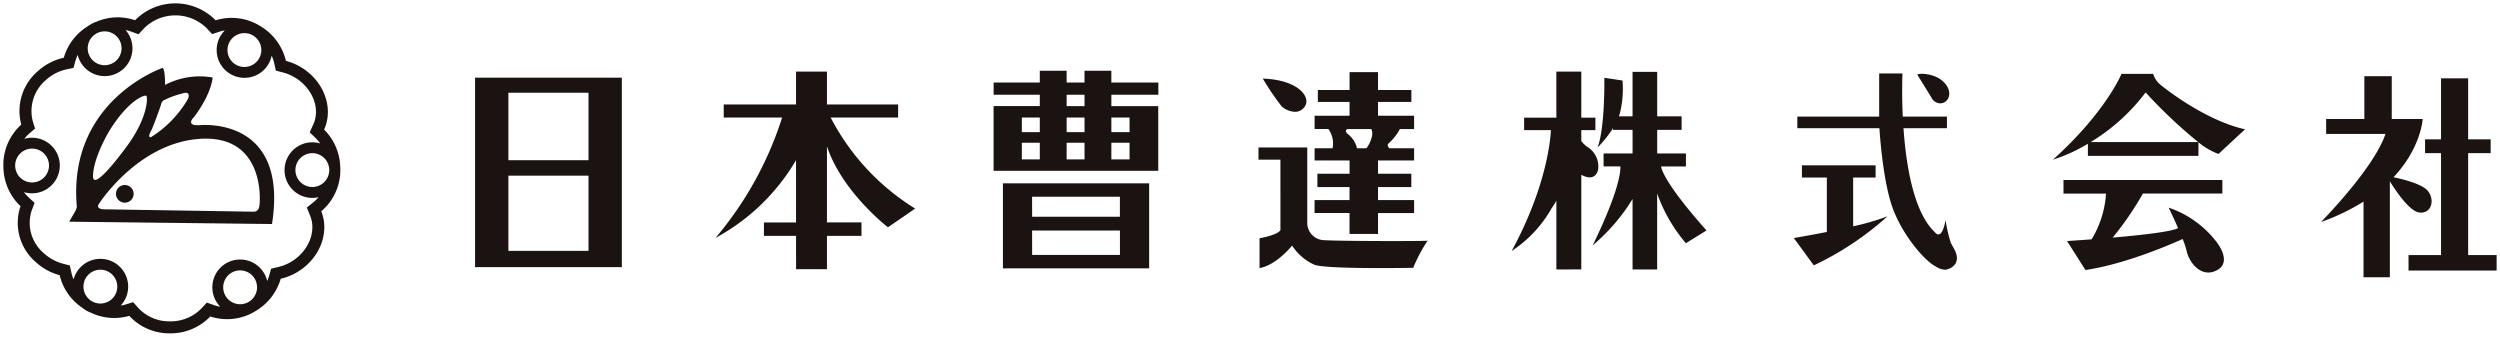 <svg xmlns="http://www.w3.org/2000/svg" width="371.002" height="49.967" viewBox="0 0 371.002 49.967">
  <g id="グループ_32868" data-name="グループ 32868" transform="translate(0.501 0.5)">
    <path id="合体_32" data-name="合体 32" d="M280.249,30.65V19.419a31.843,31.843,0,0,1-6.313,3.026s7.841-7.922,9.57-13.073H274.7V7.159h5.671V.806h4.066V7.159h4.586s-.195,4.239-4.328,8.643c1.072.223,4.127.925,5.053,1.978,1.125,1.287.642,3.46-1.209,3.257-1.5-.162-3.628-3.4-4.383-4.639V30.65Zm-26.262-3.94a12.185,12.185,0,0,0-.58-1.741c-1.854.836-8.562,3.739-14.426,4.6l-2.732-4.3s1.521-.091,3.646-.251a14.862,14.862,0,0,0,2.139-6.789h-6.31V16.21H259.3v2.01H247.509a45.9,45.9,0,0,1-4.487,6.539c4.079-.351,8.665-.855,9.709-1.4-.689-1.587-1.4-3.045-1.4-3.045a15,15,0,0,1,6.959,4.908s2.893,3.377-.165,4.546a2.523,2.523,0,0,1-.908.174C255.546,29.941,254.294,28.151,253.987,26.71Zm32.939,2.937V27.354h4.825V12.229H289.38V10.179h2.371V1.127h4.023v9.052h3.341v2.051h-3.341V27.354H300v2.292ZM216.7,29c-1.328-.643-4.5-4.021-6.2-8.283-1.445-3.653-1.975-10.352-2.094-12.188H196.223V6.8h12.148V.4h3.456s-.125,2.738.045,6.4h6.554V8.528h-6.447C212.367,14.1,213.5,21,216.616,23.935c0,0,1,1.528,1.607-1.771a21.7,21.7,0,0,0,.766,3.339c.362.8,1.326,1.889.722,3.1a2.226,2.226,0,0,1-1.526.928h-.058A2.841,2.841,0,0,1,216.7,29Zm-44.928.486V19.036l-.8,1.237a28.525,28.525,0,0,1-5.113,5.633c3.922-8.069,4.147-10.931,4.1-11.708h-2.486V12.27h4.3V8.77h-2.9V8.516a17.09,17.09,0,0,1-2.292,2.87c1.125-2.978,1.006-10.339,1.006-10.339l2.695.4a15.252,15.252,0,0,1-.322,4.588,6.185,6.185,0,0,1-.213.726h2.025V.165h3.656v6.6h3.623V8.77h-3.623v3.5h4.264V14.2H176c.142.771,1.108,3.152,6.744,9.5l-3.058,1.892a23.432,23.432,0,0,1-4.264-7.383V29.486Zm-11.307,0V19.27a9.659,9.659,0,0,1-.72,1.166,18.442,18.442,0,0,1-5.915,6.313c5.195-9.556,5.76-16.585,5.826-17.938h-3.976V6.961h4.784V.121h3.7v6.84h2.092V8.81h-2.092v1.623a4.253,4.253,0,0,0,1.088.993,3.384,3.384,0,0,1,1.407,3.258c-.274,1.12-1.125,1.49-2.495.755V29.483Zm-112.83-.04V24.5H42.868v-1.99h4.764V13.271A30.835,30.835,0,0,1,35.688,24.8a51.974,51.974,0,0,0,9.88-17.86H36.9V5.007H47.632V.121H52.22V5.007h10.56V6.938H52.768A34.57,34.57,0,0,0,65.31,20.453l-4.039,2.776s-6.789-5.213-9.051-12.015V22.507h5.127V24.5H52.22v4.946Zm30.7-.12V16.711h21.7V29.323Zm4.333-1.992H95.7V23.714H82.663Zm0-5.668H95.693V18.7H82.66ZM124.582,28.8a7.712,7.712,0,0,1-3.336-2.857s-2.292,2.9-4.83,3.339V24.856s2.617-.437,3.1-1.2V13.192h-3.257v-1.81h7.24V22.565a2.551,2.551,0,0,0,2.533,2.576c2.573.159,14.76.159,15.325.08a22.465,22.465,0,0,0-2.135,4.023s-2.144.04-4.805.04C130.609,29.285,125.742,29.2,124.582,28.8ZM0,29.142V1.025H21.78V29.142Zm4.944-2.413H16.832V15.565H4.944Zm0-13.454H16.832V3.26H4.944ZM195.7,24.822s2.18-.358,4.905-.9V15.849h-3.7v-1.81h10.937v1.81h-3.333v7.236a37.286,37.286,0,0,0,5.1-1.483,45.134,45.134,0,0,1-10.939,7.278Zm-65.93-.608v-3.1h-5.189V19.186h5.189v-1.93H125V15.284h4.776v-1.97h-5.189V11.5h2.669a3.671,3.671,0,0,0-.624-2.854h-2.046V6.68h5.189V4.626h-4.708V2.857h4.708V.2h4.224V2.857h4.949V4.626h-4.949V6.68h5.352v1.97h-2.109a7.745,7.745,0,0,1-1.673,2.13c-.254.236-.094.514.114.725h3.668v1.811h-5.352v1.97h4.941v1.972h-4.941v1.93h5.352v1.933h-5.352v3.1Zm-.322-14.88a3.848,3.848,0,0,1,1.433,2.17h1.395a4.353,4.353,0,0,0,.755-1.528,1.853,1.853,0,0,0-.018-1.326h-3.594C128.972,8.959,129.449,9.334,129.449,9.334Zm-52.5,5.509v-9.6h6.857V3.562h-6.85V1.752h6.85V0h3.982V1.752h2.655V0h3.982V1.752H101.4v1.81H94.426V5.247h6.959v9.6Zm17.478-1.69h2.7V10.68h-2.7Zm-6.638,0h2.655V10.68H87.788Zm-6.646,0h2.664V10.68H81.142ZM94.426,9.111h2.7V6.941h-2.7Zm-6.638,0h2.655V6.941H87.788Zm-6.646,0h2.664V6.938H81.142Zm6.646-3.864h2.655V3.559H87.788ZM244.33.464h4.708a3.22,3.22,0,0,0,1,1.549c.806.685,6.8,5.39,12.63,6.675l-3.945,3.661a10.415,10.415,0,0,1-2.971-1.734v2.019H239.344v-1.8a24.31,24.31,0,0,1-5.19,2.36C242,6.155,244.33.464,244.33.464Zm-4.57,10.117h15.946a72.982,72.982,0,0,1-7.793-7.364A29.125,29.125,0,0,1,239.76,10.581ZM119.717,5.311A40.853,40.853,0,0,1,116.9,1.165c5.271.16,7.241,2.779,6.2,4.186a1.714,1.714,0,0,1-1.434.745A3.287,3.287,0,0,1,119.717,5.311Zm96.5-1.166C215.97,3.7,214.041.6,214.041.6c0-.238,2.294-.321,3.7.888s1.207,2.614.4,3.136a1.251,1.251,0,0,1-.693.212A1.5,1.5,0,0,1,216.216,4.145Z" transform="translate(70 10)" fill="#1a1311" stroke="rgba(0,0,0,0)" stroke-miterlimit="10" stroke-width="1"/>
    <path id="合体_33" data-name="合体 33" d="M18.682,46.37a8.013,8.013,0,0,1-5.688-.462,4.126,4.126,0,0,1-1.249-.714,8.06,8.06,0,0,1-3.392-4.855,8.454,8.454,0,0,1-3.5-1.905A7.678,7.678,0,0,1,2.543,30.1,8.146,8.146,0,0,1,.006,24.391a8.045,8.045,0,0,1,2.651-6.4,7.76,7.76,0,0,1,2.46-7.931,8.43,8.43,0,0,1,3.85-1.993A8.123,8.123,0,0,1,12.5,3.413c.089-.06.173-.121.267-.174l.015-.009a4.054,4.054,0,0,1,1.04-.51,7.926,7.926,0,0,1,5.722-.214A8.373,8.373,0,0,1,31.5,2.513a8.032,8.032,0,0,1,6.752.939,8.142,8.142,0,0,1,3.677,5.081,8.509,8.509,0,0,1,2.383,1.03c3.353,2.105,4.709,6.064,3.282,9.167a8.174,8.174,0,0,1,2.4,5.581,7.994,7.994,0,0,1-2.823,6.544c1.25,3.059-.121,6.864-3.381,8.915a8.607,8.607,0,0,1-2.63,1.093,8.2,8.2,0,0,1-3.588,4.705,8.031,8.031,0,0,1-6.871.9,8.122,8.122,0,0,1-5.929,2.5h-.043A8.08,8.08,0,0,1,18.682,46.37Zm1.328-1.182a6.274,6.274,0,0,0,4.717,2h.038A6.354,6.354,0,0,0,29.4,45.262l.79-.854,1.1.385a5.173,5.173,0,0,0,.9.227A4.122,4.122,0,1,1,39.148,41.2a5.377,5.377,0,0,0,.3-.811l.282-1.019,1.03-.237a6.76,6.76,0,0,0,2.088-.866c2.464-1.549,3.618-4.446,2.683-6.739l-.5-1.226,1.029-.829a5.726,5.726,0,0,0,.713-.71,4.283,4.283,0,0,1-.921.106,4.125,4.125,0,0,1,0-8.251,4.17,4.17,0,0,1,1.166.169,5.852,5.852,0,0,0-.662-.779l-.9-.876.528-1.146c1.078-2.329-.045-5.3-2.609-6.917a6.907,6.907,0,0,0-1.889-.815l-1.052-.277-.232-1.06a5.726,5.726,0,0,0-.387-1.151,4.124,4.124,0,1,1-6.953-3.756,5.285,5.285,0,0,0-.8.193l-1.084.357-.776-.841a6.6,6.6,0,0,0-9.345,0l-.8.868-1.11-.407a5.642,5.642,0,0,0-.807-.217,4.121,4.121,0,1,1-7.109,3.681,5.6,5.6,0,0,0-.339.9L10.4,9.58,9.346,9.8a6.688,6.688,0,0,0-3.039,1.577,6.042,6.042,0,0,0-1.953,6.08L4.7,18.576l-.882.763a5.441,5.441,0,0,0-.719.768,4.21,4.21,0,0,1,1.159-.169,4.125,4.125,0,1,1-1.21,8.071,5.813,5.813,0,0,0,.695.778l.891.822L4.2,30.741a5.894,5.894,0,0,0,1.848,6.373,6.765,6.765,0,0,0,2.763,1.509l1.048.274.234,1.06a5.547,5.547,0,0,0,.325,1,4.123,4.123,0,1,1,7,3.885,5.22,5.22,0,0,0,.748-.166l1.091-.335Zm12.613-3.05a2.511,2.511,0,1,0,2.511-2.512A2.513,2.513,0,0,0,32.623,42.139Zm-20.737-.1a2.509,2.509,0,1,0,2.509-2.512A2.508,2.508,0,0,0,11.886,42.034ZM43.34,24.74a2.51,2.51,0,1,0,2.508-2.51A2.509,2.509,0,0,0,43.34,24.74ZM1.75,24.065a2.511,2.511,0,1,0,2.512-2.511A2.513,2.513,0,0,0,1.75,24.065ZM33.257,6.929a2.511,2.511,0,1,0,2.51-2.512A2.508,2.508,0,0,0,33.257,6.929ZM12.516,6.666a2.511,2.511,0,1,0,2.513-2.511A2.513,2.513,0,0,0,12.516,6.666ZM9.764,32.4s.88-1.5.984-1.708a2.294,2.294,0,0,0,.152-.519C9.506,14.389,23.631,9.577,23.631,9.577c.363.2.363,2.276.363,2.276V12.1A11.115,11.115,0,0,1,31.047,11s-.063,2.271-2.755,5.876c0,0-.549.5-.417.862s.678.341,1.278.341c0,0,13.255-1.438,10.71,14.666Zm19.482-12.3c-9.289.568-15.084,9.678-15.084,9.678-.472.782.745.782.745.782s21.863.354,22.173.354.746-.04.9-.782c.153-.726.822-10.057-7.932-10.057Q29.661,20.069,29.246,20.095ZM15.727,18.919s-2.35,3.865-2.425,6.659,5.287-4.738,5.287-4.738c2.9-4.116,2.812-6.859,2.651-7.094-.02-.029-.068-.046-.141-.046C20.513,13.7,18.3,14.765,15.727,18.919ZM26.62,13.355a13.131,13.131,0,0,0-2.9,1.07,1.209,1.209,0,0,0-.339.653c-.133.392-1.122,3.214-1.49,3.892s-.286.942,0,.89a16.293,16.293,0,0,0,5.513-5.7s.385-.888-.336-.888A1.586,1.586,0,0,0,26.62,13.355ZM16.709,28.263a1.311,1.311,0,1,1,1.312,1.313A1.311,1.311,0,0,1,16.709,28.263Z" fill="#1a1311" stroke="rgba(0,0,0,0)" stroke-miterlimit="10" stroke-width="1"/>
  </g>
</svg>

